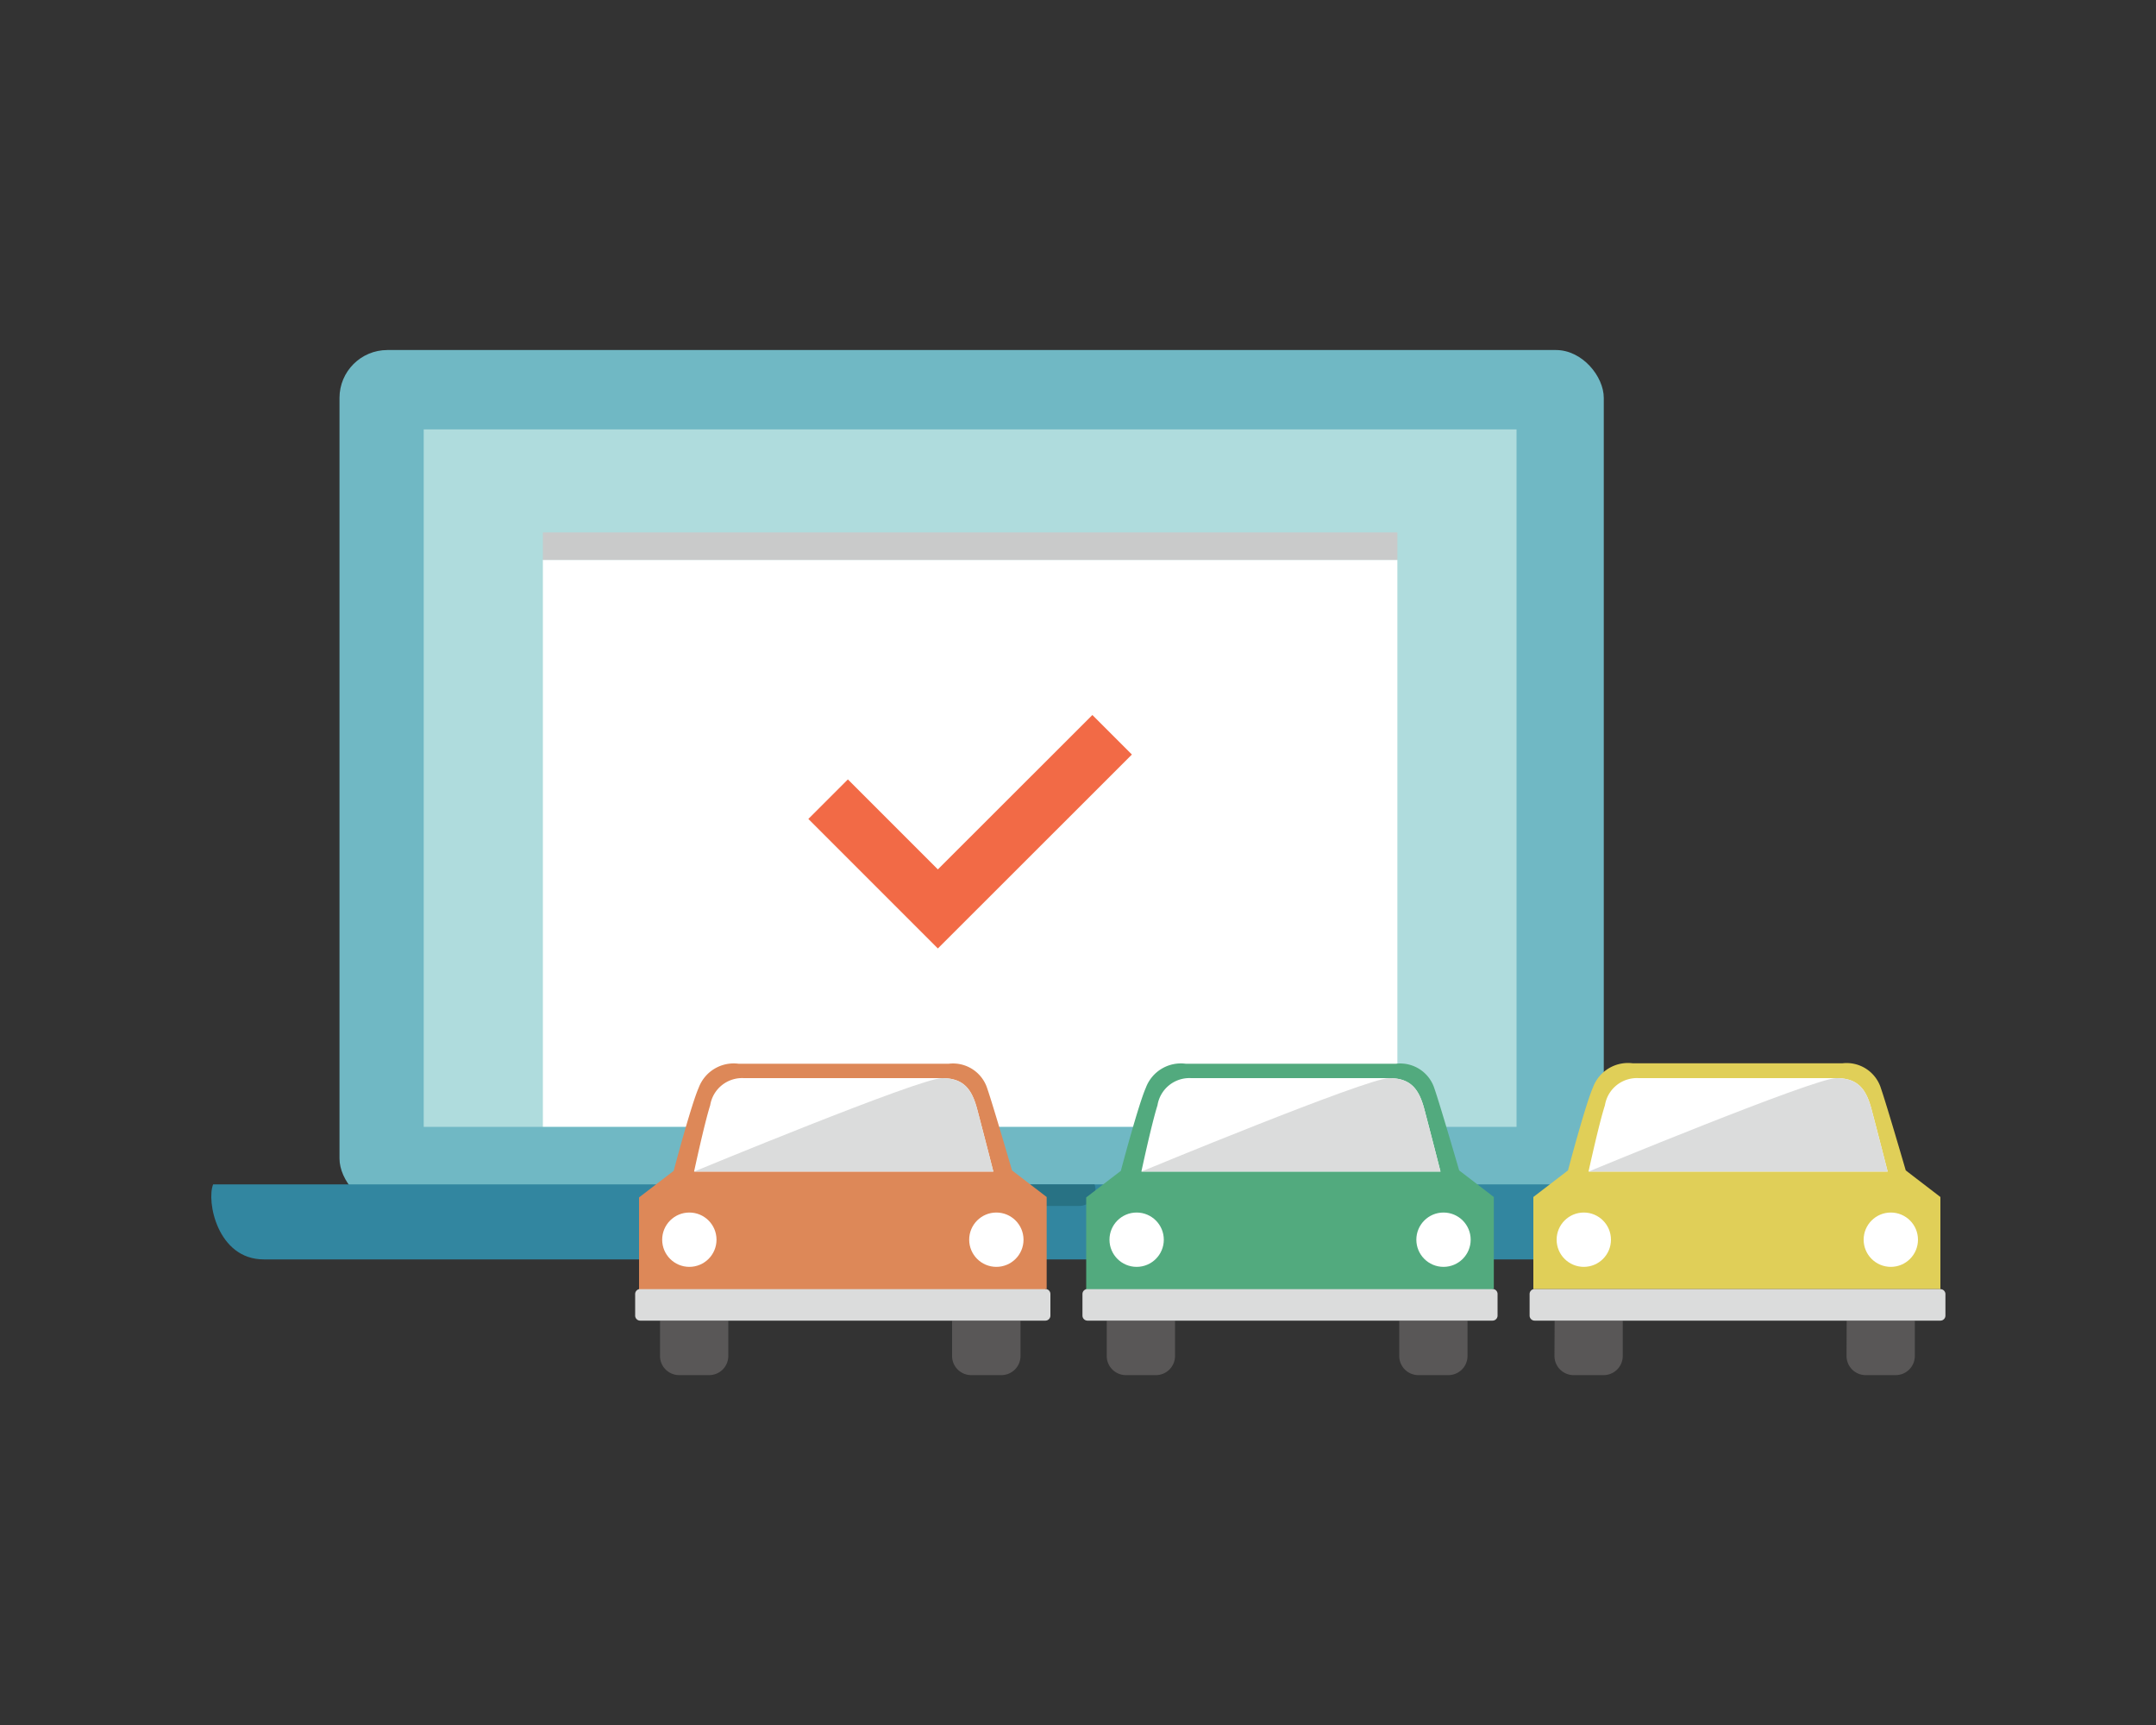 <svg xmlns="http://www.w3.org/2000/svg" width="150" height="120" viewBox="0 0 150 120"><rect x="0" y="0" width="150" height="120" fill="#333333" stroke="none"/><defs><style>.cls-1{fill:none;}.cls-2{fill:#70b8c4;}.cls-3{fill:#3286a0;}.cls-4{fill:#afdcdd;}.cls-5{fill:#fff;}.cls-6{fill:#f26a46;fill-rule:evenodd;}.cls-7{fill:#c9caca;}.cls-8{fill:#287284;}.cls-9{fill:#595757;}.cls-10{fill:#52aa7e;}.cls-11{fill:#dbdcdc;}.cls-12{fill:#dd8858;}.cls-13{fill:#e0cf58;}</style></defs><title>point</title><g id="レイヤー_2" data-name="レイヤー 2"><rect class="cls-1" width="150" height="120"/><rect class="cls-2" x="23.62" y="24.35" width="87.96" height="59.57" rx="3.33" ry="3.33"/><path class="cls-3" d="M120.12,82.39c.53,1.15.05,5.22-3.17,5.22H18.35c-3.23,0-4-4.07-3.52-5.22Z"/><rect class="cls-4" x="29.48" y="29.87" width="76.03" height="48.52"/><rect class="cls-5" x="37.77" y="38.95" width="59.45" height="39.43"/><polygon class="cls-6" points="76 49.74 65.25 60.48 58.99 54.22 56.24 56.97 65.25 65.98 78.75 52.49 76 49.74"/><rect class="cls-7" x="37.77" y="37.04" width="59.45" height="1.91"/><path class="cls-8" d="M76.15,82.39a1.12,1.12,0,0,1-1.06,1.5H60a1.2,1.2,0,0,1-1.18-1.5Z"/><path class="cls-9" d="M97.35,94.33a1.33,1.33,0,0,0,1.33,1.33h2.09a1.33,1.33,0,0,0,1.33-1.33V91.88H97.35Z"/><path class="cls-10" d="M103.84,89.67h.09V83.27l-2.41-1.85s-1.33-4.57-1.72-5.69A2.5,2.5,0,0,0,97.11,74H82.5a2.6,2.6,0,0,0-2.78,1.67c-.53,1.2-1.74,5.78-1.74,5.78l-2.41,1.85v6.41h28.27Z"/><path class="cls-9" d="M77,94.33a1.33,1.33,0,0,0,1.33,1.33h2.09a1.33,1.33,0,0,0,1.33-1.33V91.88H77Z"/><path class="cls-11" d="M103.93,89.68H75.58a.35.35,0,0,0-.27.34v1.5a.35.35,0,0,0,.35.35h28.18a.35.35,0,0,0,.35-.35V90A.35.35,0,0,0,103.93,89.68Z"/><path class="cls-5" d="M79.41,81.5h20.81s-.73-2.86-1.13-4.36c-.36-1.33-.9-2.14-2.44-2.14H82.87a2.25,2.25,0,0,0-2.34,1.89C80.12,78.18,79.41,81.5,79.41,81.5Z"/><path class="cls-11" d="M79.41,81.5h20.81s-.73-2.86-1.13-4.36c-.36-1.33-.9-2.14-2.44-2.14S79.41,81.5,79.41,81.5Z"/><circle class="cls-5" cx="79.08" cy="86.24" r="1.89"/><circle class="cls-5" cx="100.43" cy="86.24" r="1.89"/><path class="cls-9" d="M66.24,94.33a1.33,1.33,0,0,0,1.33,1.33h2.09A1.33,1.33,0,0,0,71,94.33V91.88H66.24Z"/><path class="cls-12" d="M72.73,89.67h.09V83.27l-2.41-1.85s-1.33-4.57-1.72-5.69A2.5,2.5,0,0,0,66,74H51.39a2.6,2.6,0,0,0-2.78,1.67c-.53,1.2-1.74,5.78-1.74,5.78l-2.41,1.85v6.41H72.73Z"/><path class="cls-9" d="M45.92,94.33a1.33,1.33,0,0,0,1.33,1.33h2.09a1.33,1.33,0,0,0,1.33-1.33V91.88H45.92Z"/><path class="cls-11" d="M72.82,89.68H44.46a.35.35,0,0,0-.27.34v1.5a.35.35,0,0,0,.35.35H72.73a.35.35,0,0,0,.35-.35V90A.35.35,0,0,0,72.82,89.68Z"/><path class="cls-5" d="M48.29,81.5H69.11s-.73-2.86-1.13-4.36c-.36-1.33-.9-2.14-2.44-2.14H51.75a2.25,2.25,0,0,0-2.34,1.89C49,78.18,48.29,81.5,48.29,81.5Z"/><path class="cls-11" d="M48.29,81.5H69.11s-.73-2.86-1.13-4.36c-.36-1.33-.9-2.14-2.44-2.14S48.29,81.5,48.29,81.5Z"/><circle class="cls-5" cx="47.96" cy="86.24" r="1.89"/><circle class="cls-5" cx="69.32" cy="86.24" r="1.89"/><path class="cls-9" d="M128.47,94.33a1.33,1.33,0,0,0,1.33,1.33h2.09a1.33,1.33,0,0,0,1.33-1.33V91.88h-4.74Z"/><path class="cls-13" d="M135,89.67H135V83.27l-2.41-1.85s-1.33-4.57-1.72-5.69a2.5,2.5,0,0,0-2.7-1.76H113.61a2.6,2.6,0,0,0-2.78,1.67c-.53,1.2-1.74,5.78-1.74,5.78l-2.41,1.85v6.41H135Z"/><path class="cls-9" d="M108.15,94.33a1.33,1.33,0,0,0,1.33,1.33h2.09a1.33,1.33,0,0,0,1.33-1.33V91.88h-4.74Z"/><path class="cls-11" d="M135,89.68H106.69a.35.35,0,0,0-.27.34v1.5a.35.35,0,0,0,.35.35H135a.35.35,0,0,0,.35-.35V90A.35.35,0,0,0,135,89.68Z"/><path class="cls-5" d="M110.52,81.5h20.81s-.73-2.86-1.13-4.36c-.36-1.33-.9-2.14-2.44-2.14H114a2.25,2.25,0,0,0-2.34,1.89C111.24,78.18,110.52,81.5,110.52,81.5Z"/><path class="cls-11" d="M110.52,81.5h20.81s-.73-2.86-1.13-4.36c-.36-1.33-.9-2.14-2.44-2.14S110.52,81.5,110.52,81.5Z"/><circle class="cls-5" cx="110.19" cy="86.24" r="1.89"/><circle class="cls-5" cx="131.55" cy="86.24" r="1.89"/></g><g id="box"><rect class="cls-1" width="150" height="120"/><rect class="cls-1" width="150" height="120"/></g></svg>